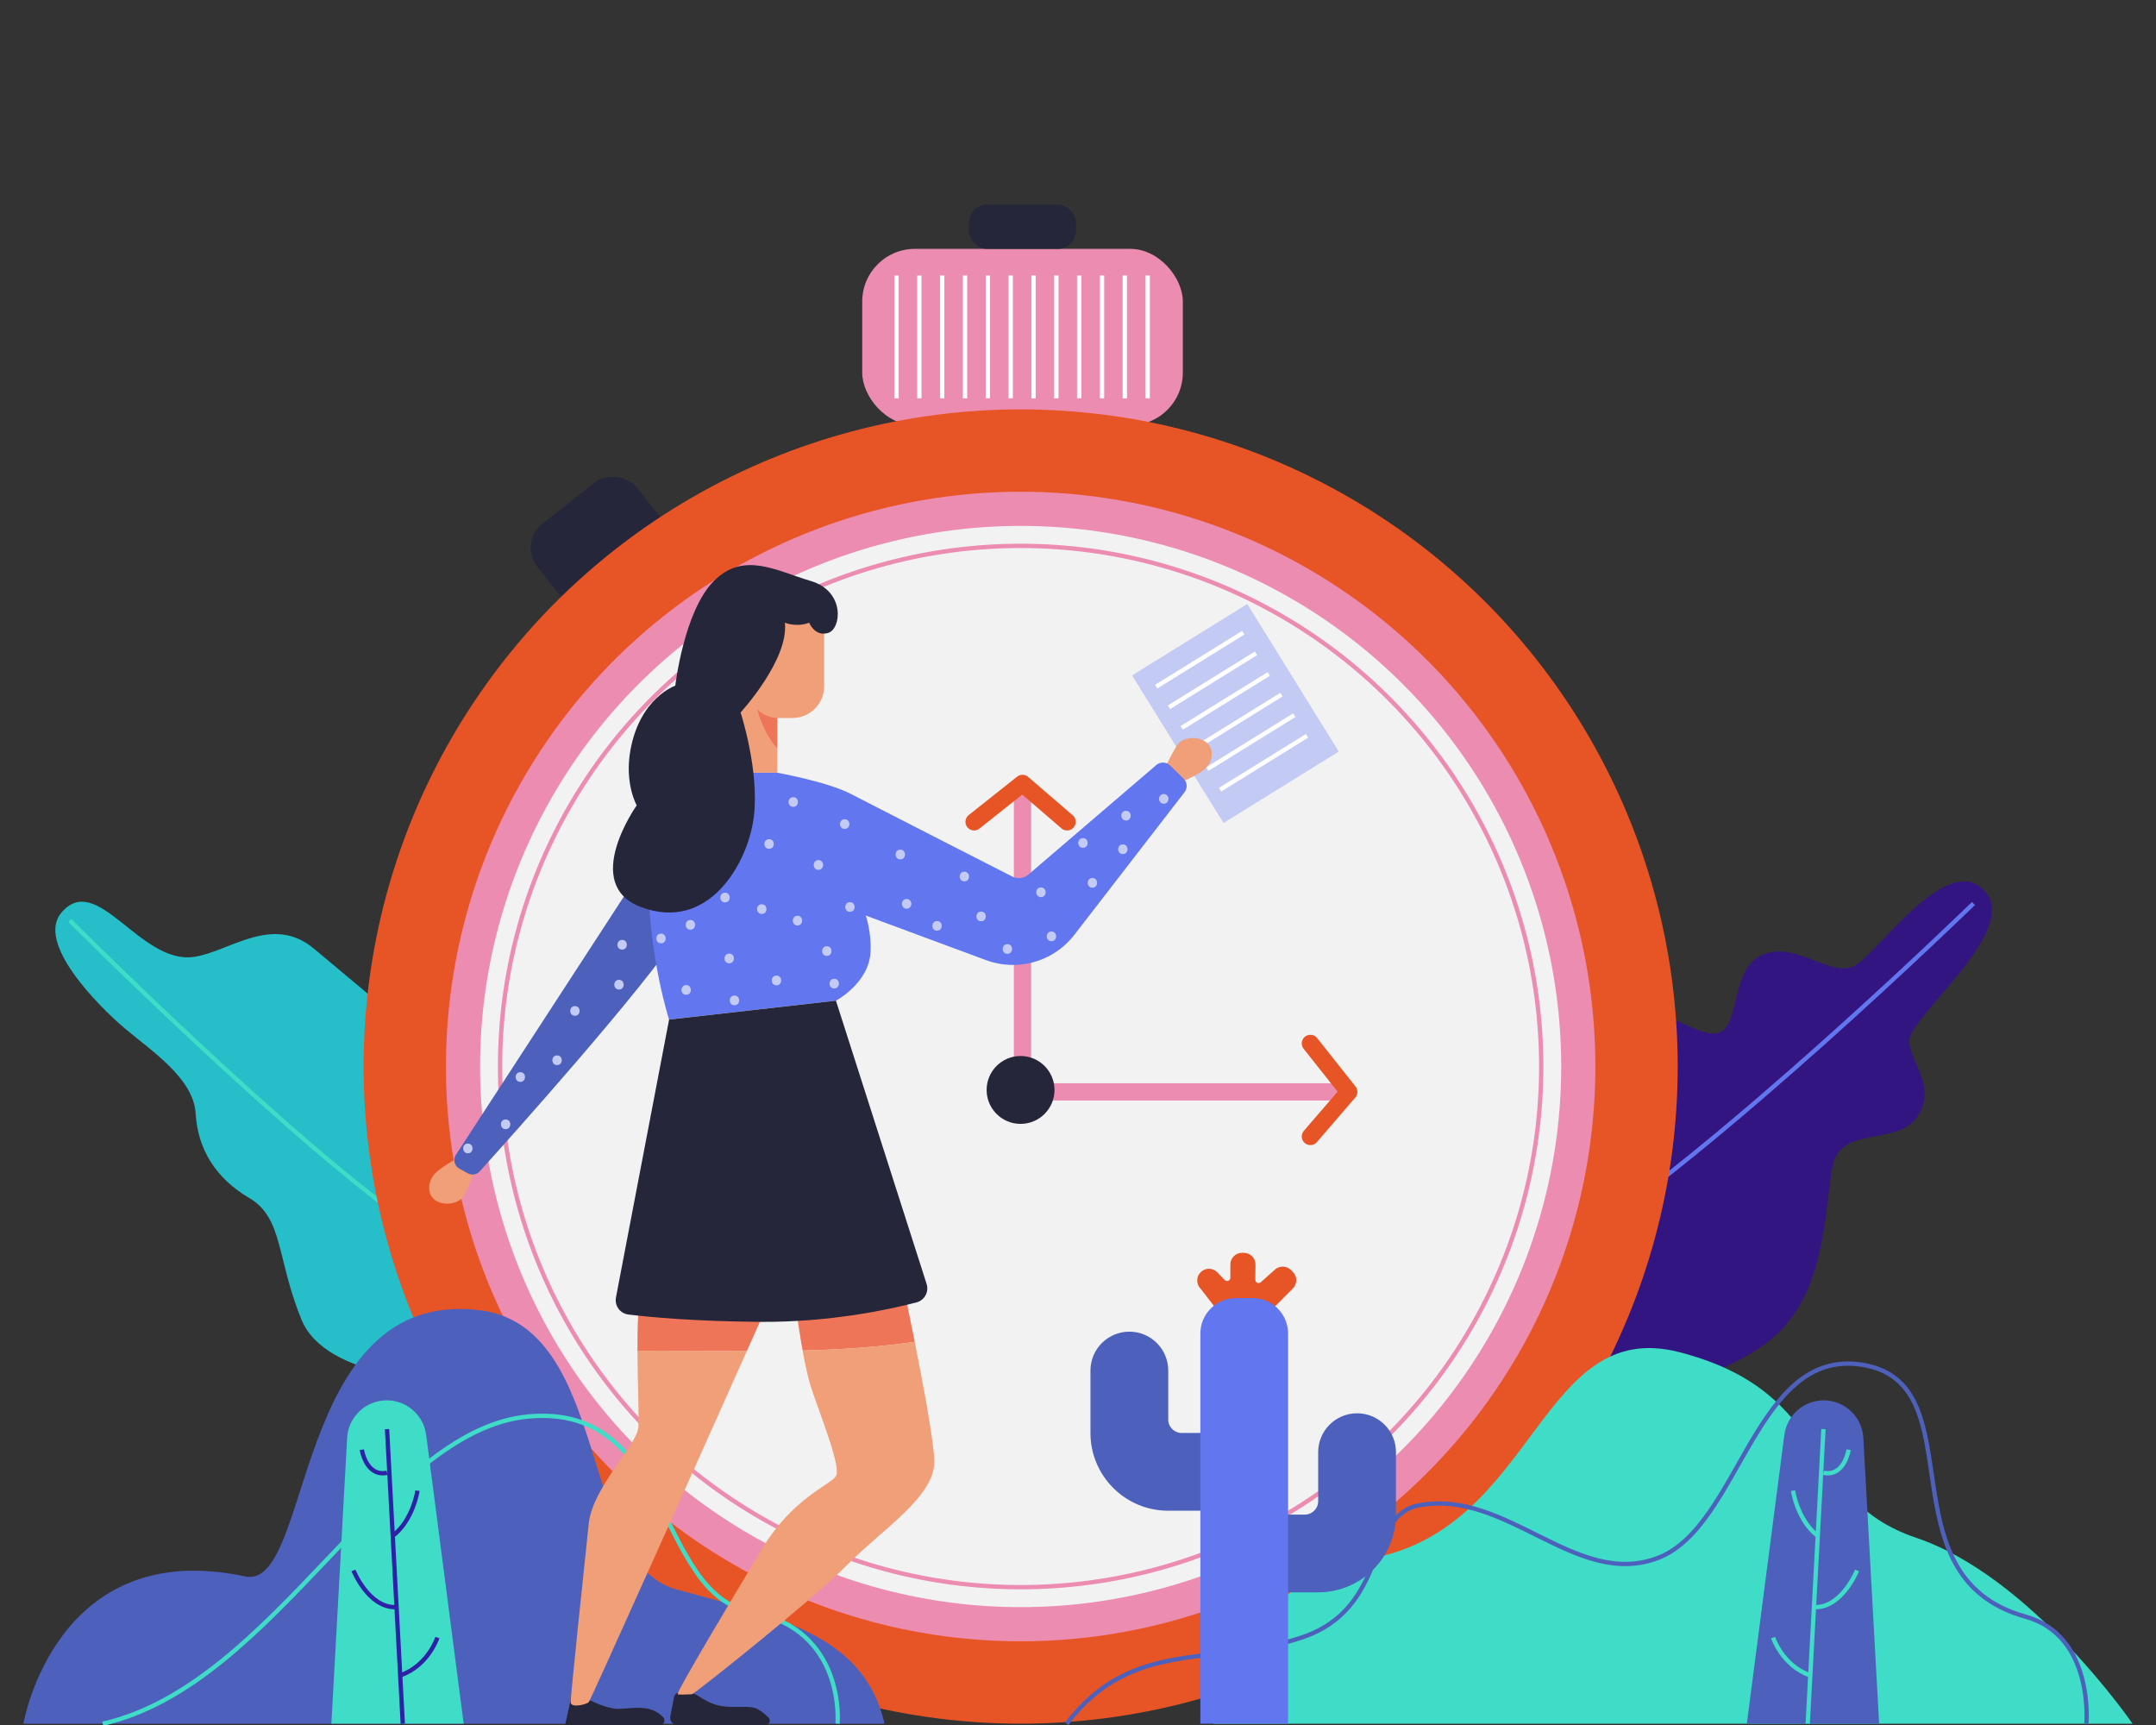 <?xml version="1.0" encoding="UTF-8"?><svg id="a" xmlns="http://www.w3.org/2000/svg" viewBox="0 0 500 400"><rect x="0" y="0" width="500" height="400" fill="#333333" stroke="none"/><defs><style>.b{fill:#f2f2f2;}.c{fill:#ed8cb1;}.d{fill:#ee7557;}.e{fill:#f09f79;}.f{fill:#e75526;}.g{fill:#321580;}.h{fill:#c3caf4;}.i{fill:#252639;}.j{fill:#3fddc7;}.k{fill:#25bec9;}.l{fill:#6276ef;}.m{fill:#4d61bc;}.n{stroke:#e75526;stroke-linecap:round;stroke-linejoin:round;}.n,.o{stroke-width:4px;}.n,.o,.p,.q,.r,.s,.t,.u{fill:none;}.o,.p,.q,.r,.s,.t,.u{stroke-miterlimit:10;}.o,.r{stroke:#ed8cb1;}.p{stroke:#3fddc7;}.q{stroke:#fefefe;}.s{stroke:#2d21a7;}.t{stroke:#6276ef;}.u{stroke:#4d61bc;}</style></defs><g><path class="k" d="M14.2,211.67c8.32-9.9,18.25,12.07,30.83,10.21,8.16-1.21,18.13-9.97,27.78-1.9l24.11,20.18,7.39,79.97s-28.6,.07-34.4-14.14c-5.8-14.21-4.2-23.54-12.1-28.19-7.9-4.65-11.96-11.43-12.44-19.62-.49-8.19-10.36-14.56-16.52-19.79-6.16-5.23-20.51-19.74-14.64-26.72Z"/><path class="p" d="M16.2,213.44s51.93,52.09,81.33,72.09"/></g><g><path class="g" d="M460.61,206.99c7.54,9.33-18.54,29.36-17.88,34.71,.66,5.35,6.52,10.56,1.84,17.36-4.67,6.8-17.8,1.76-19.62,11.51-1.82,9.74-1.41,27.85-12.64,38.61-11.23,10.75-37.02,15.66-37.02,15.66l-27.04-73.6s16.23-17.59,25.99-18.5c9.76-.91,19.48,8.35,24.41,6.74s2.61-15.44,10.49-18.25c7.88-2.82,15.56,5.65,21.02,2.68s21.93-27.44,30.45-16.9Z"/><path class="t" d="M457.67,209.51s-60.84,59.16-95.25,80.3"/></g><g><rect class="i" x="126.19" y="113.54" width="29.47" height="29.47" rx="7.01" ry="7.01" transform="translate(-49.16 114.84) rotate(-38.27)"/><rect class="c" x="199.96" y="57.71" width="74.35" height="40.9" rx="12.2" ry="12.2"/><rect class="i" x="224.72" y="47.46" width="24.81" height="10.25" rx="4.15" ry="4.15"/><circle class="f" cx="236.7" cy="247.31" r="152.38"/><circle class="c" cx="236.7" cy="247.31" r="133.28"/><circle class="b" cx="236.7" cy="247.31" r="125.36"/><circle class="r" cx="236.7" cy="247.31" r="120.73"/><g><line class="q" x1="207.92" y1="63.89" x2="207.92" y2="92.37"/><line class="q" x1="213.21" y1="63.89" x2="213.21" y2="92.37"/><line class="q" x1="218.51" y1="63.89" x2="218.51" y2="92.37"/><line class="q" x1="223.8" y1="63.89" x2="223.8" y2="92.37"/><line class="q" x1="229.1" y1="63.89" x2="229.1" y2="92.37"/><line class="q" x1="234.39" y1="63.89" x2="234.39" y2="92.37"/><line class="q" x1="239.69" y1="63.89" x2="239.69" y2="92.37"/><line class="q" x1="244.98" y1="63.89" x2="244.98" y2="92.37"/><line class="q" x1="250.28" y1="63.89" x2="250.28" y2="92.37"/><line class="q" x1="255.57" y1="63.89" x2="255.57" y2="92.37"/><line class="q" x1="260.86" y1="63.89" x2="260.86" y2="92.37"/><line class="q" x1="266.16" y1="63.89" x2="266.16" y2="92.37"/></g><g><g><line class="o" x1="237.13" y1="181.66" x2="237.13" y2="252.74"/><polyline class="n" points="225.9 190.57 237.13 181.66 247.47 190.57"/></g><g><line class="o" x1="312.8" y1="253.19" x2="241.72" y2="253.19"/><polyline class="n" points="303.89 241.95 312.8 253.19 303.89 263.53"/></g><circle class="i" cx="236.68" cy="252.74" r="7.87"/></g></g><path class="j" d="M494.56,399.7s-23.37-34.08-50.15-43.1c-26.78-9.03-18.99-33.82-55.01-43.07-32.1-8.24-33.18,40.32-70.83,47.71-34.71,6.82-37.16,38.46-37.16,38.46h213.14Z"/><path class="u" d="M483.86,399.7s1.83-20.4-14.12-24.83c-33.59-9.32-11.06-54.24-37.97-58.42-24.83-3.86-28.24,37.49-47.22,44.79-18.99,7.3-35.06-16.03-55.5-12.17-12.47,2.36-6.76,23.86-27.24,30.67-20.48,6.82-39.21,0-54.43,19.96"/><g><path class="m" d="M405.11,399.7l8.7-66.96c.6-4.59,4.5-8.02,9.13-8.02h0c4.89,0,8.92,3.82,9.19,8.7l3.66,66.28h-30.67Z"/><line class="p" x1="422.88" y1="331.39" x2="419.23" y2="399.7"/><path class="p" d="M415.82,345.66s1.01,6.85,5.74,10.48"/><path class="p" d="M430.67,364.16s-3.41,8.5-9.62,8.51"/><path class="p" d="M411.2,379.73s2.17,6.56,8.63,8.76"/><path class="p" d="M428.72,336.16s-.97,6.33-5.84,5.36"/></g><g><path class="f" d="M283.87,305.85h8.91l7.05-7.07c1.06-1.06,1.06-2.78,0-3.84l-.44-.44c-1.02-1.01-2.65-1.06-3.72-.1l-3.28,2.93c-.49,.44-1.28,.09-1.27-.58l.04-3.5c.02-1.51-1.2-2.74-2.71-2.74h-.41c-1.5,0-2.71,1.21-2.71,2.71v3.06c0,.69-.84,1.02-1.31,.53l-1.7-1.77c-1.03-1.07-2.74-1.12-3.82-.09h0c-1.11,1.05-1.14,2.81-.06,3.89l5.45,7.02Z"/><path class="m" d="M270.93,329.17v-11.36c0-4.98-4.04-9.02-9.02-9.02h0c-4.98,0-9.02,4.04-9.02,9.02v14.47h0c0,9.96,8.07,18.03,18.03,18.03h23.49v-18.03h-20.37c-1.72,0-3.11-1.39-3.11-3.11Z"/><path class="m" d="M305.7,348.1v-11.36c0-4.98,4.04-9.02,9.02-9.02h0c4.98,0,9.02,4.04,9.02,9.02v14.47h0c0,9.96-8.07,18.03-18.03,18.03h-23.49v-18.03h20.37c1.72,0,3.11-1.39,3.11-3.11Z"/><path class="l" d="M286.62,301h3.87c4.54,0,8.23,3.69,8.23,8.23v90.46h-20.34v-90.46c0-4.54,3.69-8.23,8.23-8.23Z"/></g><path class="m" d="M205.13,399.7H5.44s7.37-43.56,51.42-34.15c15.74,3.36,10.74-66.87,54.2-61.76,30.75,3.62,22.88,58.42,45.76,64.75,22.88,6.33,43.55,10.22,48.31,31.16"/><path class="p" d="M194.24,399.7s2-21.88-20.08-25.95c-22.08-4.07-18.01-48.35-51.6-45.29s-58.52,62.09-98.73,71.25"/><g><path class="j" d="M107.53,399.7l-8.7-66.96c-.6-4.59-4.5-8.02-9.13-8.02h0c-4.89,0-8.92,3.82-9.19,8.7l-3.66,66.28h30.67Z"/><line class="s" x1="89.76" y1="331.39" x2="93.41" y2="399.7"/><path class="s" d="M96.82,345.66s-1.01,6.85-5.74,10.48"/><path class="s" d="M81.97,364.16s3.41,8.5,9.62,8.51"/><path class="s" d="M101.44,379.73s-2.17,6.56-8.63,8.76"/><path class="s" d="M83.91,336.16s.97,6.33,5.84,5.36"/></g><g><g><rect class="h" x="270.79" y="145.32" width="31.43" height="40.26" transform="translate(-44.18 175.75) rotate(-31.79)"/><g><line class="q" x1="268.14" y1="159.22" x2="288.31" y2="146.72"/><line class="q" x1="271.1" y1="164" x2="291.28" y2="151.5"/><line class="q" x1="274.06" y1="168.78" x2="294.24" y2="156.28"/><line class="q" x1="277.03" y1="173.56" x2="297.2" y2="161.06"/><line class="q" x1="279.99" y1="178.34" x2="300.16" y2="165.84"/><line class="q" x1="282.95" y1="183.12" x2="303.12" y2="170.62"/></g></g><path class="i" d="M157.8,392.4l1.67,.08c.9,.05,1.79,.32,2.54,.83,1.08,.72,2.87,1.77,4.75,2.19,3.01,.67,6.48-.06,8.4,.58,.94,.31,2.1,1.27,3.04,2.15,.68,.64,.23,1.77-.7,1.77h-20.41c-1.05,0-1.84-.95-1.64-1.98l.85-4.44c.14-.71,.78-1.22,1.5-1.18Z"/><path class="i" d="M132.34,394.25h3.86c.43,0,.86,.1,1.24,.29,.82,.42,2.51,1.18,4.75,1.62,2.83,.57,8.15-1.66,11.62,2.06,.63,.67,.18,1.77-.75,1.77h-22.01l1.28-5.75Z"/><path class="d" d="M208.84,295.21l-24.65,4.93s.78,6.62,1.95,13.03c8.79-.22,17.51-.77,26-2.02-1.73-8.69-3.3-15.94-3.3-15.94Z"/><path class="e" d="M186.13,313.16c.6,3.33,1.31,6.6,2.06,8.84,2.19,6.57,6.95,18.29,5.67,20.3s-10.04,5.11-16.98,16.61c-5.45,9.04-20.27,33.78-19.72,33.96,.55,.18,2.74,0,3.29,0s28.48-22.27,36.15-30.12c7.67-7.85,20.27-15.7,20.08-23.92-.1-4.5-2.45-17.16-4.55-27.69-8.49,1.25-17.21,1.79-26,2.02Z"/><path class="e" d="M147.83,313.23c.03,7.61,.42,15.36,.21,17.76-.37,4.2-10.59,13.88-11.5,22.27-.91,8.4-4.2,39.98-4.2,41.44s3.65,.55,4.2,0c.42-.42,25.19-55.75,36.66-81.41-8.52,0-17.02-.14-25.37-.07Z"/><path class="d" d="M148.77,298.67c-.78,3.21-.96,8.84-.94,14.55,8.35-.07,16.85,.06,25.37,.07,3.47-7.75,5.72-12.8,5.72-12.8l-30.15-1.83Z"/><path class="e" d="M110.07,271.39s-1.28,3.53-2.26,5.56-4.38,2.85-6.63,1.52-2.14-4.63-.05-6.6c2.09-1.96,5.94-3.75,5.94-3.75l3.01,3.26Z"/><path class="e" d="M270.09,178.18s1.64-3.38,2.83-5.29,4.66-2.37,6.76-.82,1.64,4.83-.64,6.57-6.3,3.11-6.3,3.11l-2.65-3.56Z"/><path class="m" d="M151.87,196.84l-46.14,70.94c-.72,1.11-.35,2.59,.81,3.22l1.95,1.07c.92,.51,2.06,.32,2.77-.46,6.58-7.28,38.36-42.66,47.18-56.55l-6.57-18.22Z"/><path class="e" d="M175.27,150.29l-2.31-5.89-3.56,34.78h10.86v-5.47c-5.14-5.98-6.8-15.22-4.99-23.42Z"/><path class="d" d="M175.27,150.29c-1.81,8.21-.15,17.45,4.99,23.42v-10.69l-4.99-12.73Z"/><path class="l" d="M268.15,177.41l-29.65,25.39c-1.05,.9-2.53,1.07-3.76,.45-7.45-3.8-33.07-16.89-37.59-19.23-5.29-2.74-16.89-4.84-16.89-4.84h-12.07c-6.15,0-11.73,3.58-14.29,9.16-1.94,4.22-3.57,9.86-3.49,16.85,.18,16.98,4.75,31.22,4.75,31.22l38.7-4.38s7.67-4.02,8.03-11.32c.23-4.56-1.1-8.4-1.1-8.4l27.86,10.32c4.27,1.58,8.99,1.49,13.19-.26h0c2.89-1.2,5.42-3.14,7.33-5.62l25.53-33.04c.75-.97,.65-2.34-.23-3.19l-3.1-3.01c-.89-.86-2.29-.91-3.23-.1Z"/><path class="i" d="M193.87,232.04l-38.7,4.38-12.32,64.42c-.37,1.92,.96,3.75,2.9,3.98,5.02,.61,15.28,1.57,30.41,1.7,16.4,.13,30.23-2.9,36.38-4.51,1.87-.49,2.94-2.45,2.35-4.29l-21.03-65.69Z"/><g><path class="h" d="M176.66,209.68c-1.45,0-1.45,2.25,0,2.25s1.45-2.25,0-2.25Z"/><path class="h" d="M189.8,199.45c-1.45,0-1.45,2.25,0,2.25s1.45-2.25,0-2.25Z"/><path class="h" d="M210.25,208.46c-1.45,0-1.45,2.25,0,2.25s1.45-2.25,0-2.25Z"/><path class="h" d="M208.79,197.02c-1.45,0-1.45,2.25,0,2.25s1.45-2.25,0-2.25Z"/><path class="h" d="M183.96,184.85c-1.45,0-1.45,2.25,0,2.25s1.45-2.25,0-2.25Z"/><path class="h" d="M191.75,219.41c-1.45,0-1.45,2.25,0,2.25s1.45-2.25,0-2.25Z"/><path class="h" d="M169.11,221.12c-1.45,0-1.45,2.25,0,2.25s1.45-2.25,0-2.25Z"/><path class="h" d="M160.11,213.33c-1.45,0-1.45,2.25,0,2.25s1.45-2.25,0-2.25Z"/><path class="h" d="M144.28,217.95c-1.45,0-1.45,2.25,0,2.25s1.45-2.25,0-2.25Z"/><path class="h" d="M133.33,233.29c-1.45,0-1.45,2.25,0,2.25s1.45-2.25,0-2.25Z"/><path class="h" d="M227.53,211.38c-1.45,0-1.45,2.25,0,2.25s1.45-2.25,0-2.25Z"/><path class="h" d="M223.64,202.13c-1.45,0-1.45,2.25,0,2.25s1.45-2.25,0-2.25Z"/><path class="h" d="M243.84,216c-1.45,0-1.45,2.25,0,2.25s1.45-2.25,0-2.25Z"/><path class="h" d="M253.34,203.59c-1.45,0-1.45,2.25,0,2.25s1.45-2.25,0-2.25Z"/><path class="h" d="M241.41,205.78c-1.45,0-1.45,2.25,0,2.25s1.45-2.25,0-2.25Z"/><path class="h" d="M261.13,188.01c-1.45,0-1.45,2.25,0,2.25s1.45-2.25,0-2.25Z"/><path class="h" d="M260.4,195.8c-1.45,0-1.45,2.25,0,2.25s1.45-2.25,0-2.25Z"/><path class="h" d="M251.15,194.34c-1.45,0-1.45,2.25,0,2.25s1.45-2.25,0-2.25Z"/><path class="h" d="M269.89,184.12c-1.45,0-1.45,2.25,0,2.25s1.45-2.25,0-2.25Z"/><path class="h" d="M178.36,194.58c-1.45,0-1.45,2.25,0,2.25s1.45-2.25,0-2.25Z"/><path class="h" d="M195.89,189.96c-1.45,0-1.45,2.25,0,2.25s1.45-2.25,0-2.25Z"/><path class="h" d="M197.11,209.19c-1.45,0-1.45,2.25,0,2.25s1.45-2.25,0-2.25Z"/><path class="h" d="M180.07,226.23c-1.45,0-1.45,2.25,0,2.25s1.45-2.25,0-2.25Z"/><path class="h" d="M159.13,228.42c-1.45,0-1.45,2.25,0,2.25s1.45-2.25,0-2.25Z"/><path class="h" d="M153.29,216.49c-1.45,0-1.45,2.25,0,2.25s1.45-2.25,0-2.25Z"/><path class="h" d="M143.55,227.2c-1.45,0-1.45,2.25,0,2.25s1.45-2.25,0-2.25Z"/><path class="h" d="M120.67,248.62c-1.45,0-1.45,2.25,0,2.25s1.45-2.25,0-2.25Z"/><path class="h" d="M129.19,244.73c-1.45,0-1.45,2.25,0,2.25s1.45-2.25,0-2.25Z"/><path class="h" d="M117.26,259.58c-1.45,0-1.45,2.25,0,2.25s1.45-2.25,0-2.25Z"/><path class="h" d="M108.5,265.18c-1.45,0-1.45,2.25,0,2.25s1.45-2.25,0-2.25Z"/><path class="h" d="M170.33,230.85c-1.45,0-1.45,2.25,0,2.25s1.45-2.25,0-2.25Z"/><path class="h" d="M168.14,207c-1.45,0-1.45,2.25,0,2.25s1.45-2.25,0-2.25Z"/><path class="h" d="M193.46,226.96c-1.45,0-1.45,2.25,0,2.25s1.45-2.25,0-2.25Z"/><path class="h" d="M233.62,218.93c-1.45,0-1.45,2.25,0,2.25s1.45-2.25,0-2.25Z"/><path class="h" d="M217.31,213.57c-1.45,0-1.45,2.25,0,2.25s1.45-2.25,0-2.25Z"/><path class="h" d="M184.94,212.35c-1.45,0-1.45,2.25,0,2.25s1.45-2.25,0-2.25Z"/></g><rect class="e" x="172.97" y="137.1" width="18.16" height="29.39" rx="7.35" ry="7.35"/><path class="i" d="M182.05,144.4s2.63,1.13,5.61,0c0,0,1.28,3.29,4.38,2.37,3.1-.91,4.02-9.68-4.02-12.05-8.03-2.37-15.52-6.94-22.46,0-6.94,6.94-8.95,24.28-8.95,24.28,0,0-8.22,2.78-10.41,14.97-1.4,7.76,1.46,12.78,1.46,12.78,0,0-12.96,18.26,.91,23.55,15.7,5.99,24.88-10.04,26.24-20.81s-3.06-24.28-3.06-24.28c0,0,11.23-12.23,10.27-20.81Z"/></g></svg>
